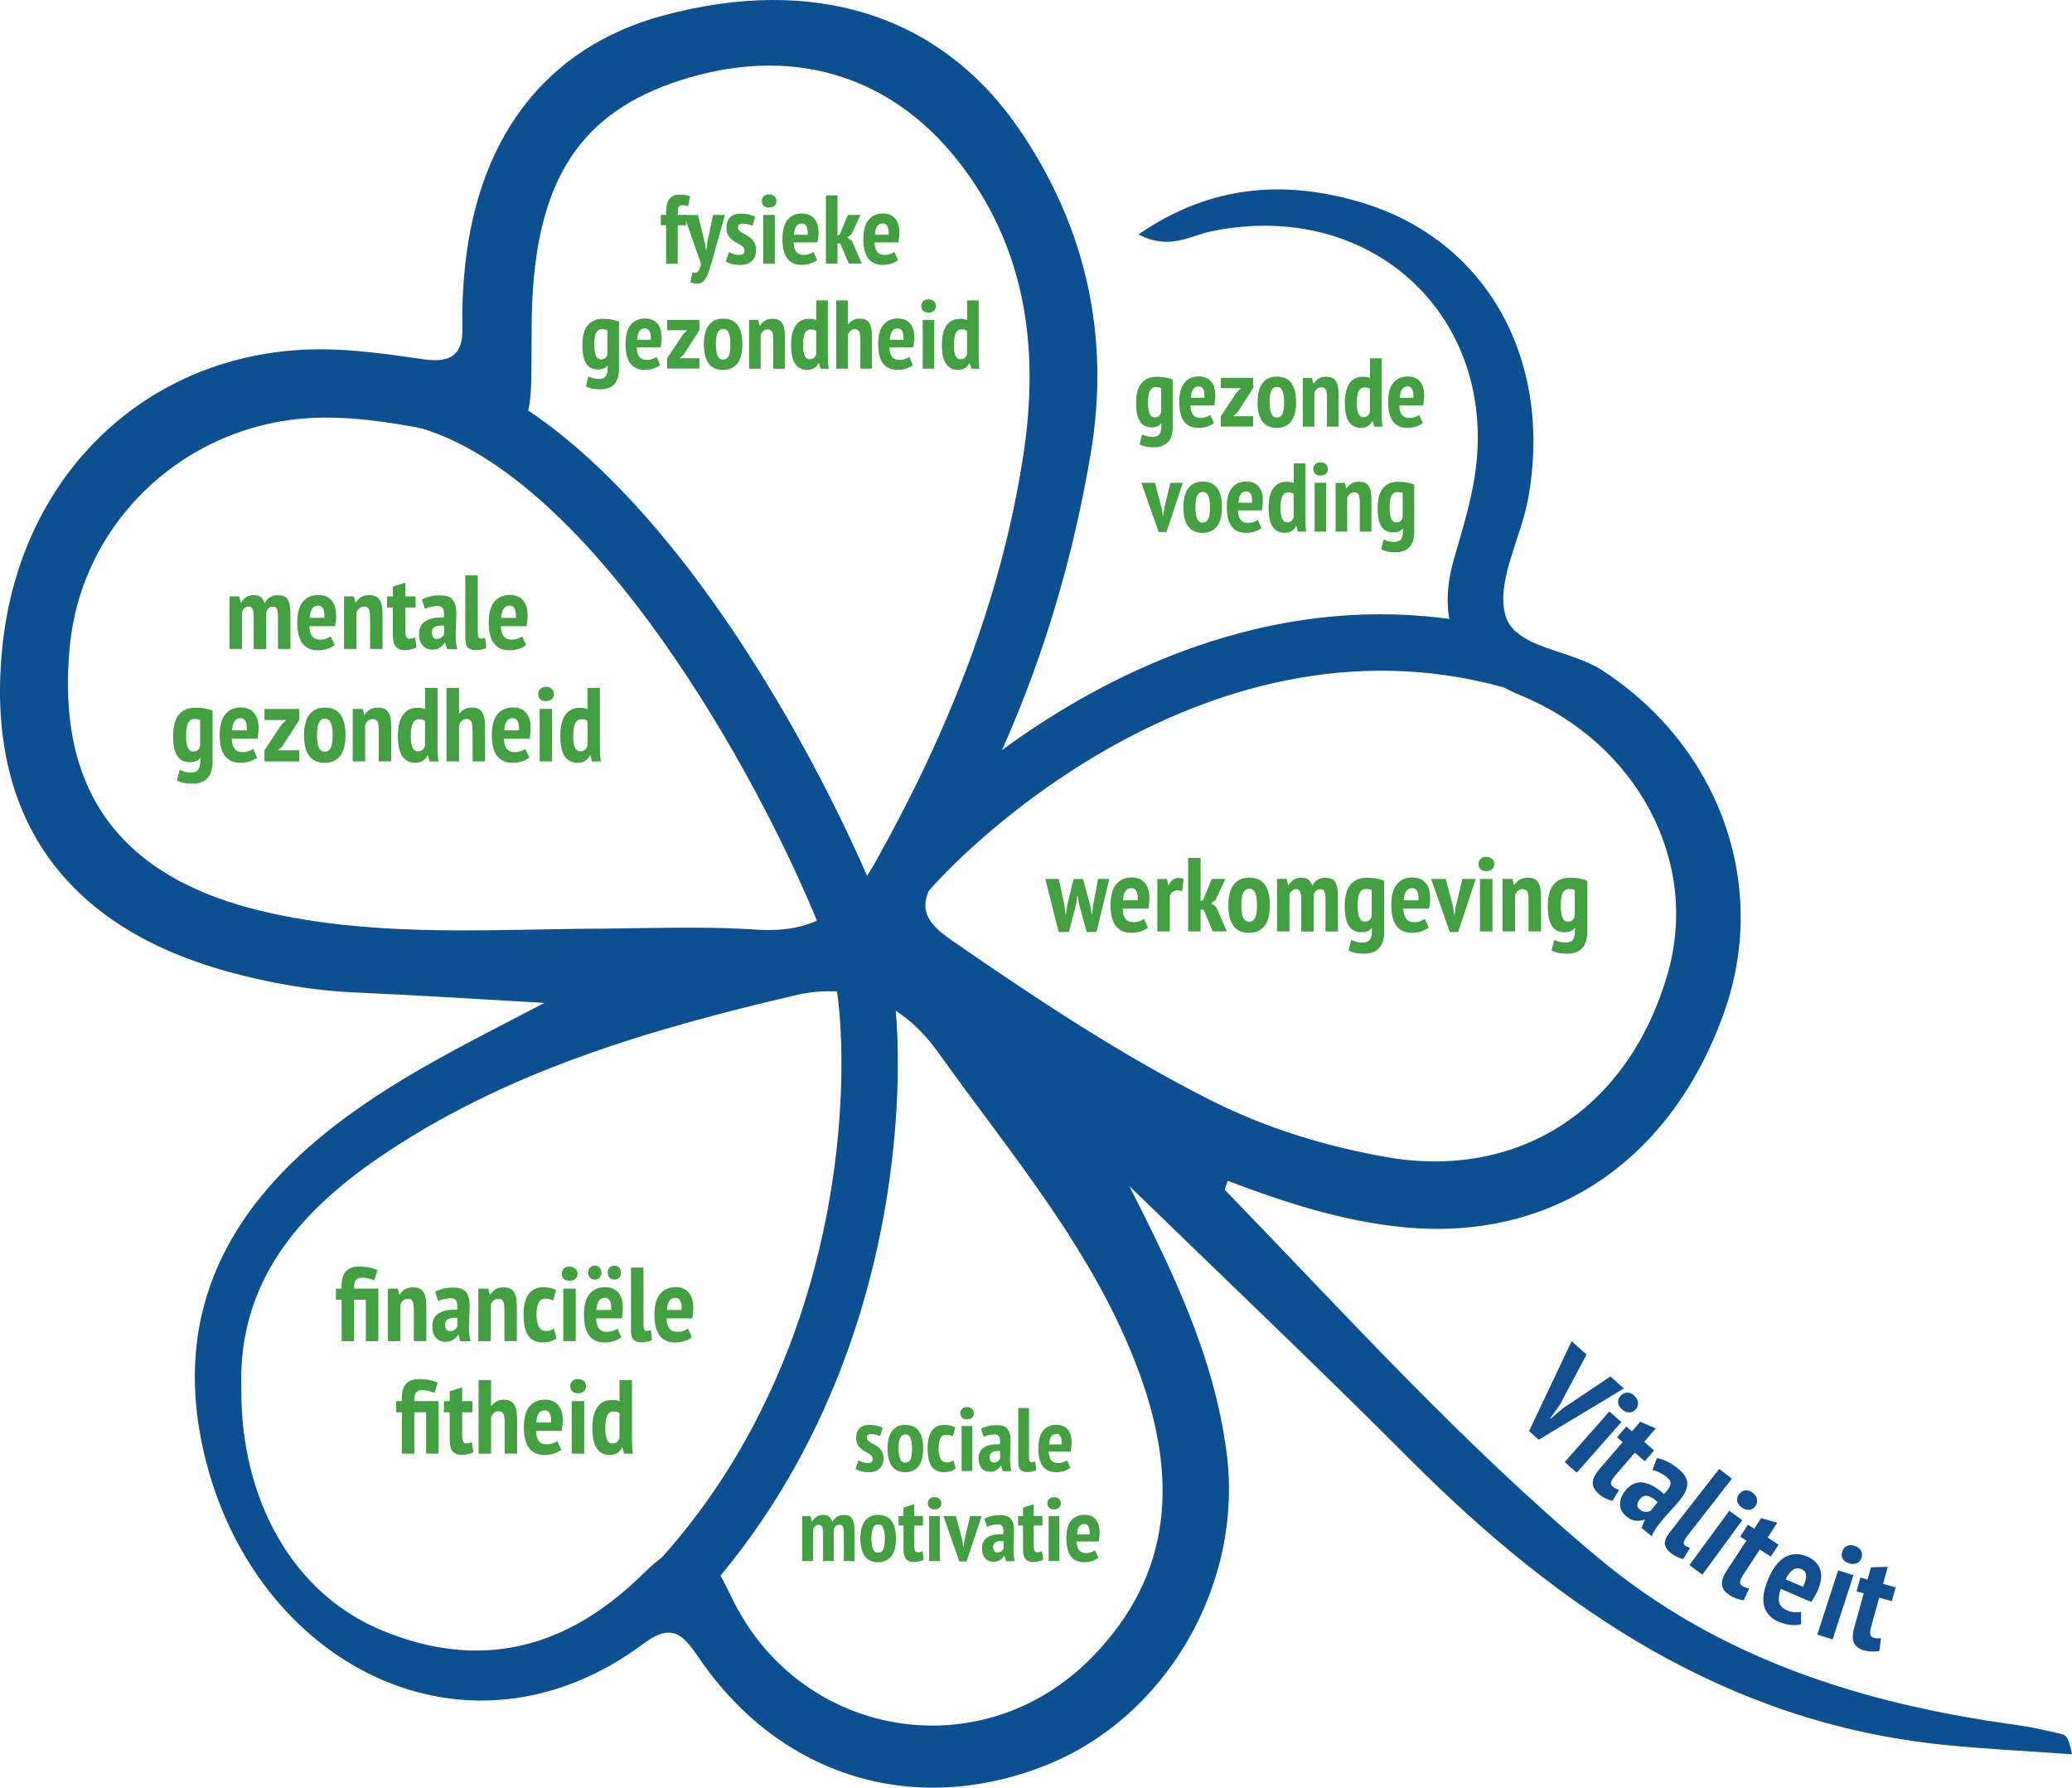 <?xml version="1.0" encoding="UTF-8"?>
<svg id="Laag_1" data-name="Laag 1" xmlns="http://www.w3.org/2000/svg" xmlns:xlink="http://www.w3.org/1999/xlink" viewBox="0 0 552.58 476.67">
  <defs>
    <style>
      .cls-1 {
        fill: #124f91;
      }

      .cls-1, .cls-2, .cls-3, .cls-4 {
        stroke-width: 0px;
      }

      .cls-2 {
        fill: #42a040;
      }

      .cls-3 {
        fill: none;
      }

      .cls-4 {
        fill: #0d5091;
      }

      .cls-5 {
        clip-path: url(#clippath);
      }
    </style>
    <clipPath id="clippath">
      <rect class="cls-3" x="0" y="0" width="552.58" height="476.67"/>
    </clipPath>
  </defs>
  <g class="cls-5">
    <path class="cls-4" d="M64.36,370.42c-.13,29.53,13.71,54.37,37.32,64.24,26.29,10.99,49.38,5.06,69.68-14.87,11.39-11.19,16.35-9.57,23.49,5.61,17.89,38.07,66.63,46.63,96.18,16.69,22.17-22.46,22.95-48.7,12.59-76.59-11.9-32.02-33.94-57.58-53.42-84.87-10.01-14.03-23.41-18.69-38.18-15.22-39.03,9.14-77.68,20.41-111.21,43.44-21.23,14.58-37.47,33.26-36.44,61.57M154.19,247.66c15.94,0,31.93-.82,47.79.24,14.99.99,24.31-5.28,31.35-17.82,19.15-34.1,33.65-69.96,39.57-108.69,4.14-27.05,1.23-53.37-15.81-76.4-17.86-24.15-44.05-32.84-73.31-24.29-27.08,7.91-39.55,24.73-41.66,56.67-.54,8.13-.25,16.31-.45,24.46-.32,13.63-4.15,16.96-17.52,14.55-12.71-2.3-25.27-5.19-38.34-5.02-34.8.45-63.88,26.68-67.19,60.95-3.75,38.71,13.53,61.9,51.97,70.81,27.65,6.41,55.64,4.93,83.61,4.55M301.17,316.23c11.63,22.93,22.71,45.6,25.99,71.4,4.43,34.86-16.14,70.41-48.42,83.15-34.97,13.8-70.57,2.99-92.13-28.4-4.18-6.07-7.06-10.01-14.87-4.19-47.14,35.23-104.22,5.79-117.37-50.85-7.61-32.8,3.05-59.33,27.56-81.09,18.59-16.51,40.78-27.05,63.25-38.83-16.77-.94-33.53-2.04-50.31-2.77-11.71-.52-23.12-2.52-34.37-5.64C14.51,246.22-3.81,214.82.65,172.24c4.86-46.37,39.12-78.09,82.76-79.08,9.83-.22,19.77,1.23,29.55,2.65,7.35,1.06,10.6-1.25,10.37-8.73-.13-4.3.06-8.63.4-12.92,2.88-36.91,21.59-61.52,53.12-70.02,40.27-10.85,74.11-.27,95.09,30.51,17.79,26.08,24.17,55.25,18.95,86.25-6.72,39.86-20.09,77.59-41.01,112.32-4.73,7.87-4.39,11.77,3.72,17.37,22.37,15.46,44.92,30.48,69.22,42.75,14.73,7.43,30.32,12.23,46.56,15.13,35.58,6.37,65.01-12.68,75.41-49.01,8.53-29.77-8.14-61.2-39.26-74.05q-25.43-10.5-17.62-36.92c1.82-6.19,3.67-12.41,4.9-18.74,8.52-43.77-26.05-77.21-69.94-68.03-5.55,1.17-11.08,5.09-19.24.79,19.48-13.47,39.52-14.53,59.6-8.47,33.53,10.11,51.03,42.27,44.29,79.01-1.93,10.55-8.61,22.04-6.03,31.07,2.51,8.78,17.22,9.02,25.83,14.63,31.28,20.37,44.6,57.2,32.44,91.32-14.16,39.71-46.04,60.88-85.06,57.2-16.51-1.56-31.95-6.6-47.28-12.39-.33,1.13-.94,2.22-.68,2.48,32.38,33.39,63.57,67.98,99.36,97.92,32.26,26.98,70.46,38.99,111.27,44.62,4.25.59,8.47,1.52,12.65,2.53,1.05.25,1.86,1.43,2.56,5.34-11.58-.84-23.2-1.37-34.74-2.57-57.57-6.02-102.11-36.26-141.75-75.99-24.62-24.67-49.92-48.67-74.92-72.96"/>
  </g>
  <path class="cls-4" d="M219.62,249.79c-11.35-28.52-28.71-59.86-46.42-83.83-23-31.12-45.97-49.48-66.41-53.07l2.94-16.74c57.01,10.03,107.14,100.78,125.68,147.36l-15.79,6.29Z"/>
  <path class="cls-4" d="M243.77,242.45l-12.54-8.23c9.81-14.94,83.53-90.44,173.82-65.37l-4.01,14.45c-81.49-22.63-149.78,47.75-157.26,59.15Z"/>
  <path class="cls-4" d="M183.47,429.86l-10.83-10.38c31.82-33.21,44.07-73.03,48.73-100.58,5.48-32.36,2.13-56.49.78-59.74l13.73-6.04c2.96,6.71,6.1,33.51.35,67.87-4.98,29.75-18.18,72.79-52.76,108.87Z"/>
  <g>
    <path class="cls-2" d="M67.67,173.03v-8.15c0-1.18-.09-1.99-.28-2.45-.19-.46-.55-.69-1.09-.69-.45,0-.82.15-1.11.43-.29.29-.51.64-.66,1.05v9.8h-3.33v-14h2.58l.42,1.68h.08c.35-.58.8-1.06,1.33-1.44.53-.38,1.24-.57,2.11-.57.73,0,1.32.16,1.78.48s.82.88,1.08,1.68c.35-.67.82-1.2,1.4-1.58.58-.38,1.26-.57,2.04-.57.62,0,1.14.08,1.58.24.44.16.79.43,1.06.83s.47.93.6,1.61c.13.68.2,1.54.2,2.59v9.07h-3.33v-8.51c0-.95-.08-1.65-.25-2.1-.17-.45-.54-.67-1.12-.67-.47,0-.84.14-1.13.41s-.5.64-.63,1.11v9.77h-3.33Z"/>
    <path class="cls-2" d="M89.23,172c-.47.41-1.1.75-1.9,1.01-.8.26-1.64.39-2.52.39-.97,0-1.81-.17-2.51-.5-.7-.34-1.27-.82-1.72-1.46-.45-.63-.78-1.4-.99-2.31-.21-.91-.32-1.94-.32-3.09,0-2.52.5-4.38,1.5-5.59,1-1.2,2.38-1.81,4.16-1.81.6,0,1.18.09,1.74.27.56.18,1.06.48,1.5.9s.79.98,1.06,1.68c.27.7.41,1.58.41,2.65,0,.41-.02.85-.07,1.32-.05.47-.12.97-.21,1.51h-6.86c.04,1.16.28,2.04.73,2.66.45.62,1.18.92,2.18.92.6,0,1.15-.09,1.65-.28.5-.19.88-.38,1.15-.59l1.04,2.32ZM84.83,161.5c-.72,0-1.26.29-1.62.85-.36.57-.57,1.37-.62,2.39h3.92c.06-1.06-.06-1.87-.34-2.42-.28-.55-.73-.83-1.33-.83Z"/>
    <path class="cls-2" d="M98.69,173.03v-8.51c0-1.03-.12-1.75-.36-2.16-.24-.41-.65-.62-1.23-.62-.49,0-.91.15-1.26.45-.35.3-.61.67-.76,1.12v9.72h-3.33v-14h2.66l.39,1.62h.08c.34-.54.79-1,1.37-1.39.58-.38,1.33-.57,2.27-.57.56,0,1.06.08,1.5.25.44.17.81.44,1.11.83.3.38.52.9.67,1.54.15.64.22,1.44.22,2.39v9.32h-3.33Z"/>
    <path class="cls-2" d="M103.23,159.03h1.54v-2.63l3.33-1.04v3.67h2.72v2.97h-2.72v6.1c0,.8.08,1.37.24,1.71.16.34.44.5.85.5.28,0,.53-.03.76-.08.22-.06.47-.14.73-.25l.42,2.66c-.41.21-.89.38-1.43.52s-1.11.21-1.71.21c-1.06,0-1.86-.31-2.39-.92-.53-.62-.8-1.65-.8-3.11v-7.34h-1.54v-2.97Z"/>
    <path class="cls-2" d="M112.49,159.87c.56-.34,1.26-.61,2.1-.81.84-.21,1.79-.31,2.86-.31,1.59,0,2.69.41,3.32,1.23s.94,1.99.94,3.5c0,.88-.02,1.74-.07,2.59-.05.85-.08,1.68-.1,2.49s0,1.6.04,2.35c.05.76.17,1.47.38,2.14h-2.72l-.53-1.71h-.11c-.3.54-.72.99-1.26,1.34-.54.35-1.22.53-2.04.53-1.1,0-1.97-.37-2.6-1.11-.64-.74-.95-1.72-.95-2.95,0-1.68.6-2.87,1.79-3.58,1.19-.71,2.81-1.01,4.84-.9.09-1.08.02-1.87-.21-2.35s-.73-.73-1.5-.73c-.56,0-1.14.07-1.74.2-.6.13-1.13.32-1.6.56l-.84-2.49ZM116.5,170.37c.5,0,.91-.13,1.23-.38s.55-.53.7-.83v-2.32c-.43-.06-.84-.07-1.23-.03s-.74.12-1.04.25c-.3.13-.54.32-.71.57-.18.25-.27.57-.27.97,0,.58.12,1.02.35,1.32.23.3.56.45.97.45Z"/>
    <path class="cls-2" d="M127.42,168.5c0,.65.07,1.12.2,1.4.13.28.35.42.64.42.17,0,.34-.02.52-.06.18-.04.38-.1.6-.2l.31,2.69c-.22.15-.61.29-1.15.42-.54.13-1.09.2-1.65.2-.93,0-1.63-.23-2.1-.7s-.7-1.26-.7-2.38v-16.86h3.33v15.06Z"/>
    <path class="cls-2" d="M140.3,172c-.47.41-1.1.75-1.9,1.01-.8.26-1.64.39-2.52.39-.97,0-1.81-.17-2.51-.5-.7-.34-1.27-.82-1.72-1.46-.45-.63-.78-1.4-.99-2.31-.21-.91-.32-1.94-.32-3.09,0-2.52.5-4.38,1.5-5.59,1-1.2,2.38-1.81,4.16-1.81.6,0,1.18.09,1.74.27.56.18,1.06.48,1.5.9s.79.98,1.06,1.68c.27.7.41,1.58.41,2.65,0,.41-.02.85-.07,1.32-.05.47-.12.97-.21,1.51h-6.86c.04,1.16.28,2.04.73,2.66.45.62,1.18.92,2.18.92.6,0,1.15-.09,1.65-.28.5-.19.88-.38,1.15-.59l1.04,2.32ZM135.91,161.5c-.72,0-1.26.29-1.62.85-.36.57-.57,1.37-.62,2.39h3.92c.06-1.06-.06-1.87-.34-2.42-.28-.55-.73-.83-1.33-.83Z"/>
    <path class="cls-2" d="M56.7,203.03c0,2.03-.47,3.53-1.4,4.49-.93.96-2.23,1.44-3.89,1.44-1.16,0-2.06-.09-2.72-.27-.65-.18-1.16-.37-1.51-.57l.7-2.83c.41.17.85.33,1.33.48.48.15,1.04.22,1.69.22.95,0,1.61-.26,1.97-.77.36-.51.55-1.29.55-2.34v-.76h-.08c-.26.37-.61.65-1.05.84-.44.19-1,.28-1.69.28-1.47,0-2.58-.56-3.32-1.67-.74-1.11-1.11-2.87-1.11-5.28,0-2.59.51-4.51,1.53-5.74,1.02-1.23,2.47-1.85,4.35-1.85,1.01,0,1.91.08,2.72.24.8.16,1.45.35,1.93.57v13.5ZM51.52,200.4c.5,0,.9-.12,1.19-.36.29-.24.51-.59.66-1.04v-7c-.21-.09-.43-.17-.69-.22-.25-.06-.55-.08-.88-.08-.69,0-1.23.34-1.61,1.01s-.57,1.83-.57,3.47c0,2.82.63,4.23,1.9,4.23Z"/>
    <path class="cls-2" d="M68.55,202c-.47.41-1.1.75-1.9,1.01-.8.26-1.64.39-2.52.39-.97,0-1.81-.17-2.51-.5-.7-.34-1.27-.82-1.72-1.46-.45-.63-.78-1.4-.99-2.31-.21-.91-.32-1.94-.32-3.09,0-2.52.5-4.38,1.5-5.59,1-1.2,2.38-1.81,4.16-1.81.6,0,1.18.09,1.74.27.56.18,1.06.48,1.5.9s.79.98,1.06,1.68c.27.7.41,1.58.41,2.65,0,.41-.02.85-.07,1.32-.05.47-.12.97-.21,1.51h-6.86c.04,1.16.28,2.04.73,2.66.45.62,1.18.92,2.18.92.6,0,1.15-.09,1.65-.28.5-.19.88-.38,1.15-.59l1.04,2.32ZM64.15,191.5c-.72,0-1.26.29-1.62.85-.36.57-.57,1.37-.62,2.39h3.92c.06-1.06-.06-1.87-.34-2.42-.28-.55-.73-.83-1.33-.83Z"/>
    <path class="cls-2" d="M70.53,200.07l4.54-6.86,1.23-1.2h-5.77v-2.97h9.27v2.97l-4.48,6.97-1.2,1.09h5.68v2.97h-9.27v-2.97Z"/>
    <path class="cls-2" d="M81.09,196.03c0-2.48.48-4.33,1.46-5.54s2.32-1.82,4.06-1.82c1.87,0,3.26.62,4.17,1.85.91,1.23,1.37,3.07,1.37,5.52s-.49,4.35-1.46,5.56c-.97,1.2-2.33,1.81-4.09,1.81-3.68,0-5.52-2.45-5.52-7.36ZM84.53,196.03c0,1.4.16,2.48.48,3.25.32.77.85,1.15,1.6,1.15s1.24-.33,1.58-.99c.35-.66.52-1.8.52-3.4,0-1.44-.16-2.53-.48-3.28s-.86-1.12-1.62-1.12c-.65,0-1.16.33-1.53.99-.36.66-.55,1.8-.55,3.4Z"/>
    <path class="cls-2" d="M101,203.03v-8.51c0-1.03-.12-1.75-.36-2.16-.24-.41-.65-.62-1.23-.62-.49,0-.91.15-1.26.45-.35.3-.61.67-.76,1.12v9.72h-3.33v-14h2.66l.39,1.62h.08c.34-.54.79-1,1.37-1.39.58-.38,1.33-.57,2.27-.57.56,0,1.06.08,1.5.25.44.17.81.44,1.11.83.3.38.52.9.67,1.54.15.64.22,1.44.22,2.39v9.32h-3.33Z"/>
    <path class="cls-2" d="M116.68,198.11c0,.78,0,1.57.03,2.35.02.78.09,1.65.22,2.6h-2.35l-.45-1.62h-.11c-.63,1.31-1.75,1.96-3.33,1.96-1.42,0-2.53-.56-3.35-1.68s-1.22-2.94-1.22-5.46.44-4.34,1.32-5.61c.88-1.28,2.18-1.92,3.92-1.92.45,0,.82.03,1.12.08.3.06.59.15.87.28v-5.66h3.33v14.67ZM111.47,200.35c.5,0,.91-.13,1.2-.38.3-.25.52-.62.67-1.11v-6.61c-.19-.17-.4-.29-.63-.36-.23-.07-.54-.11-.91-.11-.75,0-1.31.34-1.68,1.01-.37.67-.56,1.87-.56,3.58,0,1.29.15,2.27.46,2.95.31.68.79,1.02,1.44,1.02Z"/>
    <path class="cls-2" d="M126.03,203.03v-8.46c0-1.01-.12-1.74-.35-2.18-.23-.45-.66-.67-1.27-.67-.45,0-.86.16-1.23.48-.37.32-.63.72-.76,1.2v9.63h-3.33v-19.6h3.33v6.86h.08c.37-.48.83-.88,1.36-1.18.53-.3,1.2-.45,2-.45.58,0,1.08.08,1.51.25.43.17.79.45,1.09.84.3.39.52.92.67,1.58s.22,1.5.22,2.51v9.18h-3.33Z"/>
    <path class="cls-2" d="M141.12,202c-.47.41-1.1.75-1.9,1.01-.8.26-1.64.39-2.52.39-.97,0-1.81-.17-2.51-.5-.7-.34-1.27-.82-1.72-1.46-.45-.63-.78-1.4-.99-2.31-.21-.91-.32-1.94-.32-3.09,0-2.52.5-4.38,1.5-5.59,1-1.2,2.38-1.81,4.16-1.81.6,0,1.18.09,1.74.27.56.18,1.06.48,1.5.9s.79.98,1.06,1.68c.27.7.41,1.58.41,2.65,0,.41-.02.85-.07,1.32-.05.47-.12.97-.21,1.51h-6.86c.04,1.16.28,2.04.73,2.66.45.62,1.18.92,2.18.92.6,0,1.15-.09,1.65-.28.5-.19.88-.38,1.15-.59l1.04,2.32ZM136.73,191.5c-.72,0-1.26.29-1.62.85-.36.57-.57,1.37-.62,2.39h3.92c.06-1.06-.06-1.87-.34-2.42-.28-.55-.73-.83-1.33-.83Z"/>
    <path class="cls-2" d="M143.53,185.09c0-.56.18-1.02.53-1.39.35-.36.86-.55,1.51-.55s1.18.18,1.57.53c.39.35.59.82.59,1.4s-.2,1.04-.59,1.37-.92.5-1.57.5-1.16-.17-1.51-.52c-.35-.35-.53-.8-.53-1.36ZM143.92,189.03h3.33v14h-3.33v-14Z"/>
    <path class="cls-2" d="M159.99,198.11c0,.78,0,1.57.03,2.35.02.78.09,1.65.22,2.6h-2.35l-.45-1.62h-.11c-.63,1.31-1.75,1.96-3.33,1.96-1.42,0-2.53-.56-3.35-1.68s-1.22-2.94-1.22-5.46.44-4.34,1.32-5.61c.88-1.28,2.18-1.92,3.92-1.92.45,0,.82.03,1.12.08.3.06.59.15.87.28v-5.66h3.33v14.67ZM154.79,200.35c.5,0,.91-.13,1.2-.38.3-.25.52-.62.67-1.11v-6.61c-.19-.17-.4-.29-.63-.36-.23-.07-.54-.11-.91-.11-.75,0-1.31.34-1.68,1.01-.37.67-.56,1.87-.56,3.58,0,1.29.15,2.27.46,2.95.31.68.79,1.02,1.44,1.02Z"/>
  </g>
  <g>
    <path class="cls-2" d="M100.91,343.61v14h-3.33v-11.03h-3.14v11.03h-3.33v-11.03h-1.51v-2.97h1.51v-.78c0-1.77.39-3.07,1.16-3.88s1.91-1.22,3.4-1.22c1.08,0,2.05.09,2.91.27.86.18,1.56.41,2.1.69l-.87,2.74c-.45-.22-.96-.4-1.53-.53-.57-.13-1.18-.2-1.83-.2-.43,0-.77.07-1.04.2-.26.13-.47.32-.62.57s-.25.56-.29.92c-.05.36-.07.77-.07,1.22h6.47Z"/>
    <path class="cls-2" d="M110.37,357.61v-8.51c0-1.03-.12-1.75-.36-2.16-.24-.41-.65-.62-1.23-.62-.49,0-.91.15-1.26.45-.35.3-.61.67-.76,1.12v9.72h-3.33v-14h2.66l.39,1.62h.08c.34-.54.79-1,1.37-1.39.58-.38,1.33-.57,2.27-.57.56,0,1.06.08,1.5.25.44.17.81.44,1.11.83.3.38.52.9.67,1.54.15.64.22,1.44.22,2.39v9.32h-3.33Z"/>
    <path class="cls-2" d="M116.03,344.45c.56-.34,1.26-.61,2.1-.81.84-.21,1.79-.31,2.86-.31,1.59,0,2.69.41,3.32,1.23s.94,1.99.94,3.5c0,.88-.02,1.74-.07,2.59-.05.85-.08,1.68-.1,2.49s0,1.6.04,2.35c.05.76.17,1.47.38,2.14h-2.72l-.53-1.71h-.11c-.3.54-.72.99-1.26,1.34-.54.35-1.22.53-2.04.53-1.1,0-1.97-.37-2.6-1.11-.64-.74-.95-1.72-.95-2.95,0-1.68.6-2.87,1.79-3.58,1.19-.71,2.81-1.01,4.84-.9.09-1.08.02-1.87-.21-2.35s-.73-.73-1.5-.73c-.56,0-1.14.07-1.74.2-.6.13-1.13.32-1.6.56l-.84-2.49ZM120.03,354.95c.5,0,.91-.13,1.23-.38s.55-.53.7-.83v-2.32c-.43-.06-.84-.07-1.23-.03s-.74.12-1.04.25c-.3.13-.54.32-.71.57-.18.25-.27.57-.27.97,0,.58.12,1.02.35,1.32.23.3.56.45.97.45Z"/>
    <path class="cls-2" d="M134.51,357.61v-8.51c0-1.03-.12-1.75-.36-2.16-.24-.41-.65-.62-1.23-.62-.49,0-.91.15-1.26.45-.35.3-.61.67-.76,1.12v9.72h-3.33v-14h2.66l.39,1.62h.08c.34-.54.79-1,1.37-1.39.58-.38,1.33-.57,2.27-.57.56,0,1.06.08,1.5.25.44.17.81.44,1.11.83.3.38.52.9.67,1.54.15.64.22,1.44.22,2.39v9.32h-3.33Z"/>
    <path class="cls-2" d="M148.4,356.85c-.47.37-1.03.65-1.68.84-.65.19-1.31.28-1.96.28-.95,0-1.75-.17-2.39-.52s-1.17-.84-1.58-1.48c-.41-.64-.71-1.42-.88-2.32-.18-.91-.27-1.92-.27-3.04,0-2.45.44-4.28,1.32-5.52.88-1.23,2.17-1.85,3.86-1.85.84,0,1.53.07,2.06.22.53.15,1,.34,1.41.56l-.78,2.77c-.34-.17-.66-.29-.97-.38s-.68-.13-1.11-.13c-.78,0-1.37.34-1.76,1.02-.39.68-.59,1.78-.59,3.29,0,1.27.2,2.31.6,3.11.4.8,1.04,1.2,1.92,1.2.47,0,.86-.06,1.19-.18.33-.12.63-.27.91-.46l.7,2.58Z"/>
    <path class="cls-2" d="M149.82,339.66c0-.56.18-1.02.53-1.39.35-.36.86-.55,1.51-.55s1.18.18,1.57.53c.39.35.59.82.59,1.4s-.2,1.04-.59,1.37-.92.5-1.57.5-1.16-.17-1.51-.52c-.35-.35-.53-.8-.53-1.36ZM150.22,343.61h3.33v14h-3.33v-14Z"/>
    <path class="cls-2" d="M165.7,356.57c-.47.41-1.1.75-1.9,1.01-.8.26-1.64.39-2.52.39-.97,0-1.81-.17-2.51-.5-.7-.34-1.27-.82-1.72-1.46-.45-.63-.78-1.4-.99-2.31-.21-.91-.32-1.94-.32-3.09,0-2.52.5-4.38,1.5-5.59,1-1.2,2.38-1.81,4.16-1.81.6,0,1.18.09,1.74.27.56.18,1.06.48,1.5.9s.79.98,1.06,1.68c.27.7.41,1.58.41,2.65,0,.41-.02.85-.07,1.32-.05.47-.12.97-.21,1.51h-6.86c.04,1.16.28,2.04.73,2.66.45.62,1.18.92,2.18.92.6,0,1.15-.09,1.65-.28.5-.19.88-.38,1.15-.59l1.04,2.32ZM156.85,339.38c0-.6.16-1.06.49-1.4.33-.34.76-.5,1.3-.5s.94.17,1.26.5c.32.34.48.8.48,1.4,0,.56-.16,1-.48,1.33-.32.33-.74.49-1.26.49s-.98-.16-1.3-.49c-.33-.33-.49-.77-.49-1.33ZM161.31,346.07c-.72,0-1.26.29-1.62.85-.36.57-.57,1.37-.62,2.39h3.92c.06-1.06-.06-1.87-.34-2.42-.28-.55-.73-.83-1.33-.83ZM162.06,339.38c0-.6.16-1.06.48-1.4s.75-.5,1.29-.5.97.17,1.29.5c.32.34.48.8.48,1.4,0,.56-.16,1-.48,1.33-.32.33-.75.49-1.29.49s-.97-.16-1.29-.49-.48-.77-.48-1.33Z"/>
    <path class="cls-2" d="M171.61,353.07c0,.65.07,1.12.2,1.4.13.28.35.42.64.42.17,0,.34-.02.52-.06.18-.04.38-.1.6-.2l.31,2.69c-.22.15-.61.29-1.15.42-.54.13-1.09.2-1.65.2-.93,0-1.63-.23-2.1-.7s-.7-1.26-.7-2.38v-16.86h3.33v15.06Z"/>
    <path class="cls-2" d="M184.49,356.57c-.47.41-1.1.75-1.9,1.01-.8.26-1.64.39-2.52.39-.97,0-1.81-.17-2.51-.5-.7-.34-1.27-.82-1.72-1.46-.45-.63-.78-1.4-.99-2.31-.21-.91-.32-1.94-.32-3.09,0-2.52.5-4.38,1.5-5.59,1-1.2,2.38-1.81,4.16-1.81.6,0,1.18.09,1.74.27.56.18,1.06.48,1.5.9s.79.98,1.06,1.68c.27.7.41,1.58.41,2.65,0,.41-.02.85-.07,1.32-.05.47-.12.97-.21,1.51h-6.86c.04,1.16.28,2.04.73,2.66.45.62,1.18.92,2.18.92.6,0,1.15-.09,1.65-.28.5-.19.88-.38,1.15-.59l1.04,2.32ZM180.1,346.07c-.72,0-1.26.29-1.62.85-.36.57-.57,1.37-.62,2.39h3.92c.06-1.06-.06-1.87-.34-2.42-.28-.55-.73-.83-1.33-.83Z"/>
    <path class="cls-2" d="M116.97,373.61v14h-3.33v-11.03h-3.14v11.03h-3.33v-11.03h-1.51v-2.97h1.51v-.78c0-1.77.39-3.07,1.16-3.88s1.91-1.22,3.4-1.22c1.08,0,2.05.09,2.91.27.86.18,1.56.41,2.1.69l-.87,2.74c-.45-.22-.96-.4-1.53-.53-.57-.13-1.18-.2-1.83-.2-.43,0-.77.07-1.04.2-.26.13-.47.32-.62.57s-.25.56-.29.92c-.05.36-.07.77-.07,1.22h6.47Z"/>
    <path class="cls-2" d="M118.39,373.61h1.54v-2.63l3.33-1.04v3.67h2.72v2.97h-2.72v6.1c0,.8.08,1.37.24,1.71.16.34.44.5.85.5.28,0,.53-.03.76-.08.22-.06.47-.14.73-.25l.42,2.66c-.41.21-.89.38-1.43.52s-1.11.21-1.71.21c-1.06,0-1.86-.31-2.39-.92-.53-.62-.8-1.65-.8-3.11v-7.34h-1.54v-2.97Z"/>
    <path class="cls-2" d="M134.58,387.61v-8.46c0-1.01-.12-1.74-.35-2.18-.23-.45-.66-.67-1.27-.67-.45,0-.86.16-1.23.48-.37.32-.63.72-.76,1.2v9.63h-3.33v-19.6h3.33v6.86h.08c.37-.48.83-.88,1.36-1.18.53-.3,1.2-.45,2-.45.58,0,1.08.08,1.51.25.43.17.79.45,1.09.84.3.39.52.92.67,1.58s.22,1.5.22,2.51v9.18h-3.33Z"/>
    <path class="cls-2" d="M149.67,386.57c-.47.41-1.1.75-1.9,1.01-.8.26-1.64.39-2.52.39-.97,0-1.81-.17-2.51-.5-.7-.34-1.27-.82-1.72-1.46-.45-.63-.78-1.4-.99-2.31-.21-.91-.32-1.94-.32-3.09,0-2.52.5-4.38,1.5-5.59,1-1.2,2.38-1.81,4.16-1.81.6,0,1.18.09,1.74.27.56.18,1.06.48,1.5.9s.79.98,1.06,1.68c.27.7.41,1.58.41,2.65,0,.41-.02.85-.07,1.32-.05.47-.12.97-.21,1.51h-6.86c.04,1.16.28,2.04.73,2.66.45.62,1.18.92,2.18.92.6,0,1.15-.09,1.65-.28.5-.19.88-.38,1.15-.59l1.04,2.32ZM145.28,376.07c-.72,0-1.26.29-1.62.85-.36.57-.57,1.37-.62,2.39h3.92c.06-1.06-.06-1.87-.34-2.42-.28-.55-.73-.83-1.33-.83Z"/>
    <path class="cls-2" d="M152.08,369.66c0-.56.18-1.02.53-1.39.35-.36.86-.55,1.51-.55s1.18.18,1.57.53c.39.35.59.82.59,1.4s-.2,1.04-.59,1.37-.92.5-1.57.5-1.16-.17-1.51-.52c-.35-.35-.53-.8-.53-1.36ZM152.47,373.61h3.33v14h-3.33v-14Z"/>
    <path class="cls-2" d="M168.54,382.68c0,.78,0,1.57.03,2.35.02.78.09,1.65.22,2.6h-2.35l-.45-1.62h-.11c-.63,1.31-1.75,1.96-3.33,1.96-1.42,0-2.53-.56-3.35-1.68s-1.22-2.94-1.22-5.46.44-4.34,1.32-5.61c.88-1.28,2.18-1.92,3.92-1.92.45,0,.82.03,1.12.08.3.06.59.15.87.28v-5.66h3.33v14.67ZM163.33,384.92c.5,0,.91-.13,1.2-.38.3-.25.52-.62.67-1.11v-6.61c-.19-.17-.4-.29-.63-.36-.23-.07-.54-.11-.91-.11-.75,0-1.31.34-1.68,1.01-.37.67-.56,1.87-.56,3.58,0,1.29.15,2.27.46,2.95.31.68.79,1.02,1.44,1.02Z"/>
  </g>
  <g>
    <path class="cls-2" d="M288.82,234.37l1.96,7.17.34,2.32h.11l.28-2.35,1.32-7.14h3.02l-3.44,14.14h-2.63l-2.1-7.81-.22-1.79h-.17l-.2,1.85-2.02,7.76h-2.72l-3.58-14.14h3.61l1.51,7.03.25,2.49h.11l.36-2.52,1.71-7h2.49Z"/>
    <path class="cls-2" d="M306.13,247.33c-.47.41-1.1.75-1.9,1.01-.8.26-1.64.39-2.52.39-.97,0-1.81-.17-2.51-.5-.7-.34-1.27-.82-1.72-1.46-.45-.63-.78-1.4-.99-2.31-.21-.91-.32-1.94-.32-3.09,0-2.52.5-4.38,1.5-5.59,1-1.2,2.38-1.81,4.16-1.81.6,0,1.18.09,1.74.27.56.18,1.06.48,1.5.9s.79.98,1.06,1.68c.27.7.41,1.58.41,2.65,0,.41-.02.85-.07,1.32-.05.47-.12.97-.21,1.51h-6.86c.04,1.16.28,2.04.73,2.66.45.62,1.18.92,2.18.92.6,0,1.15-.09,1.65-.28.5-.19.88-.38,1.15-.59l1.04,2.32ZM301.73,236.83c-.72,0-1.26.29-1.62.85-.36.57-.57,1.37-.62,2.39h3.92c.06-1.06-.06-1.87-.34-2.42-.28-.55-.73-.83-1.33-.83Z"/>
    <path class="cls-2" d="M315.25,237.67c-.45-.17-.86-.25-1.23-.25-.5,0-.94.14-1.3.42-.36.28-.61.67-.74,1.18v9.35h-3.33v-14h2.55l.39,1.68h.11c.24-.62.59-1.1,1.05-1.44.46-.35.98-.52,1.58-.52.45,0,.89.09,1.32.28l-.39,3.3Z"/>
    <path class="cls-2" d="M320.97,242.57h-.78v5.8h-3.33v-19.6h3.33v11.56l.67-.39,2.32-5.57h3.61l-2.58,5.54-1.2.95,1.32.95,2.86,6.55h-3.75l-2.46-5.8Z"/>
    <path class="cls-2" d="M327.6,241.37c0-2.48.48-4.33,1.46-5.54s2.32-1.82,4.06-1.82c1.87,0,3.26.62,4.17,1.85.91,1.23,1.37,3.07,1.37,5.52s-.49,4.35-1.46,5.56c-.97,1.2-2.33,1.81-4.09,1.81-3.68,0-5.52-2.45-5.52-7.36ZM331.05,241.37c0,1.4.16,2.48.48,3.25.32.77.85,1.15,1.6,1.15s1.24-.33,1.58-.99c.35-.66.52-1.8.52-3.4,0-1.44-.16-2.53-.48-3.28s-.86-1.12-1.62-1.12c-.65,0-1.16.33-1.53.99-.36.66-.55,1.8-.55,3.4Z"/>
    <path class="cls-2" d="M347.03,248.37v-8.15c0-1.18-.09-1.99-.28-2.45-.19-.46-.55-.69-1.09-.69-.45,0-.82.15-1.11.43-.29.29-.51.64-.66,1.05v9.8h-3.33v-14h2.58l.42,1.68h.08c.35-.58.8-1.06,1.33-1.44.53-.38,1.24-.57,2.11-.57.73,0,1.32.16,1.78.48s.82.88,1.08,1.68c.35-.67.82-1.2,1.4-1.58.58-.38,1.26-.57,2.04-.57.62,0,1.14.08,1.58.24.44.16.79.43,1.06.83s.47.93.6,1.61c.13.68.2,1.54.2,2.59v9.07h-3.33v-8.51c0-.95-.08-1.65-.25-2.1-.17-.45-.54-.67-1.12-.67-.47,0-.84.14-1.13.41s-.5.64-.63,1.11v9.77h-3.33Z"/>
    <path class="cls-2" d="M369.15,248.37c0,2.03-.47,3.53-1.4,4.49-.93.96-2.23,1.44-3.89,1.44-1.16,0-2.06-.09-2.72-.27-.65-.18-1.16-.37-1.51-.57l.7-2.83c.41.17.85.33,1.33.48.48.15,1.04.22,1.69.22.95,0,1.61-.26,1.97-.77.36-.51.55-1.29.55-2.34v-.76h-.08c-.26.37-.61.65-1.05.84-.44.19-1,.28-1.69.28-1.47,0-2.58-.56-3.32-1.67-.74-1.11-1.11-2.87-1.11-5.28,0-2.59.51-4.51,1.53-5.74,1.02-1.23,2.47-1.85,4.35-1.85,1.01,0,1.91.08,2.72.24.8.16,1.45.35,1.93.57v13.5ZM363.97,245.74c.5,0,.9-.12,1.19-.36.29-.24.51-.59.66-1.04v-7c-.21-.09-.43-.17-.69-.22-.25-.06-.55-.08-.88-.08-.69,0-1.23.34-1.61,1.01s-.57,1.83-.57,3.47c0,2.82.63,4.23,1.9,4.23Z"/>
    <path class="cls-2" d="M381,247.33c-.47.41-1.1.75-1.9,1.01-.8.26-1.64.39-2.52.39-.97,0-1.81-.17-2.51-.5-.7-.34-1.27-.82-1.72-1.46-.45-.63-.78-1.4-.99-2.31-.21-.91-.32-1.94-.32-3.09,0-2.52.5-4.38,1.5-5.59,1-1.2,2.38-1.81,4.16-1.81.6,0,1.18.09,1.74.27.56.18,1.06.48,1.5.9s.79.98,1.06,1.68c.27.7.41,1.58.41,2.65,0,.41-.02.85-.07,1.32-.05.47-.12.97-.21,1.51h-6.86c.04,1.16.28,2.04.73,2.66.45.62,1.18.92,2.18.92.6,0,1.15-.09,1.65-.28.5-.19.88-.38,1.15-.59l1.04,2.32ZM376.61,236.83c-.72,0-1.26.29-1.62.85-.36.57-.57,1.37-.62,2.39h3.92c.06-1.06-.06-1.87-.34-2.42-.28-.55-.73-.83-1.33-.83Z"/>
    <path class="cls-2" d="M387.49,241.68l.34,2.21h.11l.31-2.24,1.74-7.28h3.58l-4.7,14.14h-2.24l-4.96-14.14h3.89l1.93,7.31Z"/>
    <path class="cls-2" d="M394.3,230.42c0-.56.18-1.02.53-1.39.35-.36.86-.55,1.51-.55s1.18.18,1.57.53c.39.35.59.82.59,1.4s-.2,1.04-.59,1.37-.92.5-1.57.5-1.16-.17-1.51-.52c-.35-.35-.53-.8-.53-1.36ZM394.69,234.37h3.33v14h-3.33v-14Z"/>
    <path class="cls-2" d="M407.65,248.37v-8.51c0-1.03-.12-1.75-.36-2.16-.24-.41-.65-.62-1.23-.62-.49,0-.91.15-1.26.45-.35.3-.61.67-.76,1.12v9.72h-3.33v-14h2.66l.39,1.62h.08c.34-.54.79-1,1.37-1.39.58-.38,1.33-.57,2.27-.57.56,0,1.06.08,1.5.25.44.17.81.44,1.11.83.3.38.52.9.67,1.54.15.64.22,1.44.22,2.39v9.32h-3.33Z"/>
    <path class="cls-2" d="M423.31,248.37c0,2.03-.47,3.53-1.4,4.49-.93.96-2.23,1.44-3.89,1.44-1.16,0-2.06-.09-2.72-.27-.65-.18-1.16-.37-1.51-.57l.7-2.83c.41.17.85.33,1.33.48.48.15,1.04.22,1.69.22.95,0,1.61-.26,1.97-.77.36-.51.55-1.29.55-2.34v-.76h-.08c-.26.37-.61.65-1.05.84-.44.19-1,.28-1.69.28-1.47,0-2.58-.56-3.32-1.67-.74-1.11-1.11-2.87-1.11-5.28,0-2.59.51-4.51,1.53-5.74,1.02-1.23,2.47-1.85,4.35-1.85,1.01,0,1.91.08,2.72.24.8.16,1.45.35,1.93.57v13.5ZM418.13,245.74c.5,0,.9-.12,1.19-.36.29-.24.51-.59.66-1.04v-7c-.21-.09-.43-.17-.69-.22-.25-.06-.55-.08-.88-.08-.69,0-1.23.34-1.61,1.01s-.57,1.83-.57,3.47c0,2.82.63,4.23,1.9,4.23Z"/>
  </g>
  <g>
    <path class="cls-2" d="M232.76,389.05c0-.34-.11-.62-.32-.85-.22-.23-.49-.45-.83-.65s-.69-.4-1.07-.61c-.38-.21-.73-.46-1.07-.77s-.61-.67-.83-1.1-.32-.98-.32-1.63c0-1.12.3-1.98.91-2.59.61-.61,1.5-.91,2.69-.91.7,0,1.37.08,1.99.23s1.12.34,1.49.56l-.67,2.21c-.3-.13-.67-.25-1.1-.37-.43-.12-.86-.18-1.27-.18-.78,0-1.18.33-1.18.98,0,.3.11.56.32.76.22.2.49.4.83.59.34.19.69.39,1.07.6.38.21.73.47,1.07.78s.61.69.83,1.14c.22.45.32,1,.32,1.66,0,1.1-.34,1.99-1.01,2.66s-1.67,1.01-3,1.01c-.66,0-1.3-.08-1.93-.24-.63-.16-1.14-.37-1.52-.62l.79-2.3c.34.19.72.36,1.16.5.44.14.9.22,1.38.22.37,0,.67-.08.91-.25.24-.17.36-.44.36-.8Z"/>
    <path class="cls-2" d="M236.7,386.25c0-2.13.42-3.71,1.25-4.75.83-1.04,1.99-1.56,3.48-1.56,1.6,0,2.79.53,3.58,1.58.78,1.06,1.18,2.63,1.18,4.73s-.42,3.73-1.25,4.76c-.83,1.03-2,1.55-3.5,1.55-3.15,0-4.73-2.1-4.73-6.31ZM239.65,386.25c0,1.2.14,2.13.41,2.78s.73.98,1.37.98,1.06-.28,1.36-.85c.3-.57.44-1.54.44-2.92,0-1.23-.14-2.17-.41-2.81-.27-.64-.74-.96-1.39-.96-.56,0-1,.28-1.31.85s-.47,1.54-.47,2.92Z"/>
    <path class="cls-2" d="M254.89,391.6c-.4.32-.88.56-1.44.72-.56.16-1.12.24-1.68.24-.82,0-1.5-.15-2.05-.44-.55-.3-1-.72-1.36-1.27-.35-.55-.6-1.22-.76-1.99-.15-.78-.23-1.64-.23-2.6,0-2.1.38-3.67,1.13-4.73.75-1.06,1.86-1.58,3.31-1.58.72,0,1.31.06,1.76.19.46.13.86.29,1.21.48l-.67,2.38c-.29-.14-.56-.25-.83-.32-.26-.07-.58-.11-.95-.11-.67,0-1.18.29-1.51.88s-.5,1.52-.5,2.82c0,1.09.17,1.98.52,2.66.34.69.89,1.03,1.64,1.03.4,0,.74-.05,1.02-.16.28-.1.54-.24.78-.4l.6,2.21Z"/>
    <path class="cls-2" d="M256.11,376.86c0-.48.15-.88.46-1.19.3-.31.74-.47,1.3-.47s1.01.15,1.34.46c.34.3.5.7.5,1.2s-.17.89-.5,1.18c-.34.29-.78.43-1.34.43s-.99-.15-1.3-.44c-.3-.3-.46-.68-.46-1.16ZM256.45,380.25h2.86v12h-2.86v-12Z"/>
    <path class="cls-2" d="M261.63,380.97c.48-.29,1.08-.52,1.8-.7.72-.18,1.54-.26,2.45-.26,1.36,0,2.31.35,2.84,1.06.54.7.8,1.7.8,3,0,.75-.02,1.49-.06,2.22-.04.73-.07,1.44-.08,2.14-.02.7,0,1.37.04,2.02.04.65.15,1.26.32,1.84h-2.33l-.46-1.46h-.1c-.26.46-.62.85-1.08,1.15-.46.3-1.05.46-1.75.46-.94,0-1.69-.32-2.23-.95-.54-.63-.82-1.48-.82-2.53,0-1.44.51-2.46,1.54-3.07,1.02-.61,2.41-.86,4.15-.77.08-.93.02-1.6-.18-2.02-.2-.42-.63-.62-1.28-.62-.48,0-.98.06-1.49.17-.51.11-.97.27-1.37.48l-.72-2.14ZM265.06,389.97c.43,0,.78-.11,1.06-.32s.47-.45.6-.71v-1.99c-.37-.05-.72-.06-1.06-.02s-.63.1-.89.22c-.26.11-.46.28-.61.49-.15.22-.23.49-.23.83,0,.5.1.87.3,1.13.2.26.48.38.83.38Z"/>
    <path class="cls-2" d="M274.42,388.36c0,.56.06.96.17,1.2.11.24.3.36.55.36.14,0,.29-.02.44-.05.15-.03.32-.09.52-.17l.26,2.3c-.19.13-.52.25-.98.36-.46.11-.94.17-1.42.17-.8,0-1.4-.2-1.8-.6-.4-.4-.6-1.08-.6-2.04v-14.45h2.86v12.91Z"/>
    <path class="cls-2" d="M285.46,391.36c-.4.35-.94.64-1.63.86-.69.22-1.41.34-2.16.34-.83,0-1.55-.14-2.15-.43s-1.09-.7-1.48-1.25-.67-1.2-.85-1.98c-.18-.78-.28-1.66-.28-2.65,0-2.16.43-3.76,1.28-4.79s2.04-1.55,3.56-1.55c.51,0,1.01.08,1.49.23.48.15.91.41,1.28.77.38.36.68.84.91,1.44.23.6.35,1.36.35,2.27,0,.35-.02.73-.06,1.13-.04.4-.1.83-.18,1.3h-5.88c.03.99.24,1.75.63,2.28.39.53,1.01.79,1.87.79.52,0,.99-.08,1.42-.24s.75-.33.98-.5l.89,1.99ZM281.7,382.36c-.62,0-1.08.24-1.39.73-.31.49-.49,1.17-.54,2.05h3.36c.05-.91-.05-1.6-.29-2.08-.24-.47-.62-.71-1.14-.71Z"/>
    <path class="cls-2" d="M219.51,416.25v-6.98c0-1.01-.08-1.71-.24-2.1-.16-.39-.47-.59-.94-.59-.38,0-.7.12-.95.37-.25.25-.44.55-.56.9v8.4h-2.86v-12h2.21l.36,1.44h.07c.3-.5.68-.91,1.14-1.24s1.06-.49,1.81-.49c.62,0,1.13.14,1.52.41.39.27.7.75.92,1.44.3-.58.7-1.03,1.2-1.36.5-.33,1.08-.49,1.75-.49.53,0,.98.07,1.36.2s.68.37.91.71.4.8.52,1.38c.11.58.17,1.32.17,2.22v7.78h-2.86v-7.3c0-.82-.07-1.42-.22-1.8-.14-.38-.46-.58-.96-.58-.4,0-.72.12-.97.35-.25.23-.43.55-.54.95v8.38h-2.86Z"/>
    <path class="cls-2" d="M229.45,410.25c0-2.13.42-3.71,1.25-4.75.83-1.04,1.99-1.56,3.48-1.56,1.6,0,2.79.53,3.58,1.58.78,1.06,1.18,2.63,1.18,4.73s-.42,3.73-1.25,4.76c-.83,1.03-2,1.55-3.5,1.55-3.15,0-4.73-2.1-4.73-6.31ZM232.4,410.25c0,1.2.14,2.13.41,2.78s.73.98,1.37.98,1.06-.28,1.36-.85c.3-.57.44-1.54.44-2.92,0-1.23-.14-2.17-.41-2.81-.27-.64-.74-.96-1.39-.96-.56,0-1,.28-1.31.85s-.47,1.54-.47,2.92Z"/>
    <path class="cls-2" d="M239.63,404.25h1.32v-2.26l2.86-.89v3.14h2.33v2.54h-2.33v5.23c0,.69.07,1.18.2,1.46.14.29.38.43.73.43.24,0,.46-.02.65-.07s.4-.12.62-.22l.36,2.28c-.35.18-.76.32-1.22.44-.46.12-.95.18-1.46.18-.91,0-1.6-.26-2.05-.79-.46-.53-.68-1.42-.68-2.66v-6.29h-1.32v-2.54Z"/>
    <path class="cls-2" d="M247.45,400.86c0-.48.15-.88.46-1.19.3-.31.74-.47,1.3-.47s1.01.15,1.34.46c.34.3.5.7.5,1.2s-.17.89-.5,1.18c-.34.29-.78.43-1.34.43s-.99-.15-1.3-.44c-.3-.3-.46-.68-.46-1.16ZM247.78,404.25h2.86v12h-2.86v-12Z"/>
    <path class="cls-2" d="M256.59,410.51l.29,1.9h.1l.26-1.92,1.49-6.24h3.07l-4.03,12.12h-1.92l-4.25-12.12h3.34l1.66,6.26Z"/>
    <path class="cls-2" d="M262.54,404.97c.48-.29,1.08-.52,1.8-.7.72-.18,1.54-.26,2.45-.26,1.36,0,2.31.35,2.84,1.06.54.7.8,1.7.8,3,0,.75-.02,1.49-.06,2.22-.04.73-.07,1.44-.08,2.14-.02.7,0,1.37.04,2.02.04.65.15,1.26.32,1.84h-2.33l-.46-1.46h-.1c-.26.46-.62.85-1.08,1.15-.46.3-1.05.46-1.75.46-.94,0-1.69-.32-2.23-.95-.54-.63-.82-1.48-.82-2.53,0-1.44.51-2.46,1.54-3.07,1.02-.61,2.41-.86,4.15-.77.08-.93.02-1.6-.18-2.02-.2-.42-.63-.62-1.28-.62-.48,0-.98.06-1.49.17-.51.11-.97.27-1.37.48l-.72-2.14ZM265.98,413.97c.43,0,.78-.11,1.06-.32s.47-.45.6-.71v-1.99c-.37-.05-.72-.06-1.06-.02s-.63.1-.89.22c-.26.11-.46.28-.61.49-.15.22-.23.49-.23.83,0,.5.1.87.3,1.13.2.26.48.38.83.38Z"/>
    <path class="cls-2" d="M271.5,404.25h1.32v-2.26l2.86-.89v3.14h2.33v2.54h-2.33v5.23c0,.69.07,1.18.2,1.46.14.29.38.43.73.43.24,0,.46-.02.65-.07s.4-.12.62-.22l.36,2.28c-.35.18-.76.32-1.22.44-.46.12-.95.18-1.46.18-.91,0-1.6-.26-2.05-.79-.46-.53-.68-1.42-.68-2.66v-6.29h-1.32v-2.54Z"/>
    <path class="cls-2" d="M279.32,400.86c0-.48.15-.88.46-1.19.3-.31.74-.47,1.3-.47s1.01.15,1.34.46c.34.3.5.7.5,1.2s-.17.89-.5,1.18c-.34.29-.78.43-1.34.43s-.99-.15-1.3-.44c-.3-.3-.46-.68-.46-1.16ZM279.66,404.25h2.86v12h-2.86v-12Z"/>
    <path class="cls-2" d="M292.93,415.36c-.4.35-.94.64-1.63.86-.69.22-1.41.34-2.16.34-.83,0-1.55-.14-2.15-.43s-1.09-.7-1.48-1.25-.67-1.2-.85-1.98c-.18-.78-.28-1.66-.28-2.65,0-2.16.43-3.76,1.28-4.79s2.04-1.55,3.56-1.55c.51,0,1.01.08,1.49.23.48.15.91.41,1.28.77.38.36.68.84.91,1.44.23.6.35,1.36.35,2.27,0,.35-.02.73-.06,1.13-.04.4-.1.83-.18,1.3h-5.88c.03.99.24,1.75.63,2.28.39.53,1.01.79,1.87.79.52,0,.99-.08,1.42-.24s.75-.33.98-.5l.89,1.99ZM289.16,406.36c-.62,0-1.08.24-1.39.73-.31.49-.49,1.17-.54,2.05h3.36c.05-.91-.05-1.6-.29-2.08-.24-.47-.62-.71-1.14-.71Z"/>
  </g>
  <g>
    <path class="cls-2" d="M176.24,57.3h1.4v-.73c0-1.65.31-2.84.92-3.58.61-.74,1.49-1.1,2.64-1.1s2.1.16,2.86.47l-.57,2.63c-.31-.12-.59-.19-.83-.22-.24-.03-.49-.04-.75-.04-.5,0-.82.2-.96.59-.14.39-.21,1.05-.21,1.99h2.21v2.76h-2.21v10.24h-3.09v-10.24h-1.4v-2.76Z"/>
    <path class="cls-2" d="M187.94,64.6l.34,2.03h.13l.23-2.05,1.51-7.28h3.17l-3.25,11.73c-.29,1.02-.57,1.94-.83,2.76-.26.81-.54,1.51-.83,2.08-.29.57-.63,1.01-1,1.31-.37.3-.82.46-1.34.46-.36,0-.71-.03-1.05-.09s-.63-.16-.87-.3l.52-2.63c.23.09.46.13.69.12.23,0,.45-.1.65-.26.2-.17.38-.42.53-.77.16-.35.29-.82.39-1.39l-4.52-13h3.72l1.82,7.31Z"/>
    <path class="cls-2" d="M198.55,66.84c0-.36-.12-.67-.35-.92-.23-.25-.53-.49-.9-.7-.36-.22-.75-.44-1.16-.66-.41-.23-.79-.5-1.16-.83-.36-.33-.66-.73-.9-1.2-.23-.47-.35-1.06-.35-1.77,0-1.21.33-2.15.99-2.81.66-.66,1.63-.99,2.91-.99.76,0,1.48.08,2.16.25.68.16,1.21.37,1.61.61l-.73,2.39c-.33-.14-.73-.27-1.2-.4-.47-.13-.93-.19-1.38-.19-.85,0-1.27.36-1.27,1.07,0,.33.12.6.35.82s.53.43.9.64c.36.21.75.42,1.16.65.41.23.79.51,1.16.85.36.34.66.75.9,1.23.23.49.35,1.08.35,1.79,0,1.2-.36,2.16-1.09,2.89s-1.81,1.09-3.25,1.09c-.71,0-1.41-.09-2.09-.26-.69-.17-1.23-.4-1.65-.68l.86-2.5c.36.21.78.39,1.26.55.48.16.98.23,1.5.23.4,0,.73-.09.99-.27.26-.18.39-.47.39-.87Z"/>
    <path class="cls-2" d="M203.18,53.63c0-.52.16-.95.49-1.29s.8-.51,1.4-.51,1.09.17,1.46.49c.36.33.55.76.55,1.3s-.18.96-.55,1.27c-.36.31-.85.47-1.46.47s-1.08-.16-1.4-.48-.49-.74-.49-1.26ZM203.54,57.3h3.09v13h-3.09v-13Z"/>
    <path class="cls-2" d="M217.92,69.33c-.43.38-1.02.69-1.77.94-.75.24-1.53.36-2.34.36-.9,0-1.68-.16-2.33-.47-.65-.31-1.18-.76-1.6-1.35s-.72-1.3-.92-2.15c-.2-.84-.3-1.8-.3-2.87,0-2.34.46-4.07,1.39-5.19s2.21-1.68,3.86-1.68c.55,0,1.09.08,1.61.25.52.17.98.44,1.39.83.41.39.74.91.99,1.56.25.65.38,1.47.38,2.46,0,.38-.02.79-.07,1.22-.04.43-.11.9-.2,1.4h-6.37c.03,1.08.26,1.9.68,2.47.42.57,1.09.86,2.02.86.56,0,1.07-.09,1.54-.26.46-.17.82-.35,1.06-.55l.96,2.16ZM213.84,59.58c-.67,0-1.17.26-1.5.79s-.53,1.27-.58,2.22h3.64c.05-.99-.05-1.74-.32-2.25s-.68-.77-1.24-.77Z"/>
    <path class="cls-2" d="M224.08,64.91h-.73v5.38h-3.09v-18.2h3.09v10.74l.62-.36,2.16-5.17h3.35l-2.39,5.15-1.12.88,1.22.88,2.65,6.08h-3.48l-2.29-5.38Z"/>
    <path class="cls-2" d="M239.5,69.33c-.43.38-1.02.69-1.77.94-.75.24-1.53.36-2.34.36-.9,0-1.68-.16-2.33-.47-.65-.31-1.18-.76-1.6-1.35s-.72-1.3-.92-2.15c-.2-.84-.3-1.8-.3-2.87,0-2.34.46-4.07,1.39-5.19s2.21-1.68,3.86-1.68c.55,0,1.09.08,1.61.25.52.17.98.44,1.39.83.41.39.74.91.99,1.56.25.65.38,1.47.38,2.46,0,.38-.02.79-.07,1.22-.04.43-.11.9-.2,1.4h-6.37c.03,1.08.26,1.9.68,2.47.42.57,1.09.86,2.02.86.56,0,1.07-.09,1.54-.26.46-.17.82-.35,1.06-.55l.96,2.16ZM235.42,59.58c-.67,0-1.17.26-1.5.79s-.53,1.27-.58,2.22h3.64c.05-.99-.05-1.74-.32-2.25s-.68-.77-1.24-.77Z"/>
    <path class="cls-2" d="M165.08,98.3c0,1.89-.43,3.28-1.3,4.17s-2.07,1.34-3.61,1.34c-1.08,0-1.92-.08-2.52-.25-.61-.17-1.08-.34-1.4-.53l.65-2.63c.38.16.79.3,1.24.44.44.14.97.21,1.57.21.88,0,1.5-.24,1.83-.71.34-.48.51-1.2.51-2.17v-.7h-.08c-.24.35-.57.61-.98.78-.41.17-.93.26-1.57.26-1.37,0-2.4-.52-3.08-1.55s-1.03-2.67-1.03-4.9c0-2.41.47-4.19,1.42-5.33s2.29-1.72,4.04-1.72c.94,0,1.78.07,2.52.22.75.15,1.34.32,1.79.53v12.53ZM160.27,95.85c.47,0,.84-.11,1.1-.34.27-.22.47-.55.61-.96v-6.5c-.19-.09-.4-.16-.64-.21-.23-.05-.51-.08-.82-.08-.64,0-1.14.31-1.5.94-.36.62-.53,1.7-.53,3.22,0,2.62.59,3.93,1.77,3.93Z"/>
    <path class="cls-2" d="M176.08,97.33c-.43.38-1.02.69-1.77.94-.75.24-1.53.36-2.34.36-.9,0-1.68-.16-2.33-.47-.65-.31-1.18-.76-1.6-1.35s-.72-1.3-.92-2.15c-.2-.84-.3-1.8-.3-2.87,0-2.34.46-4.07,1.39-5.19s2.21-1.68,3.86-1.68c.55,0,1.09.08,1.61.25.52.17.98.44,1.39.83.41.39.74.91.99,1.56.25.65.38,1.47.38,2.46,0,.38-.02.79-.07,1.22-.04.43-.11.9-.2,1.4h-6.37c.03,1.08.26,1.9.68,2.47.42.57,1.09.86,2.02.86.56,0,1.07-.09,1.54-.26.46-.17.82-.35,1.06-.55l.96,2.16ZM172,87.58c-.67,0-1.17.26-1.5.79s-.53,1.27-.58,2.22h3.64c.05-.99-.05-1.74-.32-2.25s-.68-.77-1.24-.77Z"/>
    <path class="cls-2" d="M177.92,95.54l4.21-6.37,1.14-1.12h-5.36v-2.76h8.61v2.76l-4.16,6.47-1.12,1.01h5.28v2.76h-8.61v-2.76Z"/>
    <path class="cls-2" d="M187.72,91.8c0-2.31.45-4.02,1.35-5.15.9-1.13,2.16-1.69,3.77-1.69,1.73,0,3.02.57,3.87,1.72.85,1.14,1.27,2.85,1.27,5.12s-.45,4.04-1.35,5.16c-.9,1.12-2.17,1.68-3.8,1.68-3.42,0-5.12-2.28-5.12-6.84ZM190.92,91.8c0,1.3.15,2.31.44,3.02.29.71.79,1.07,1.48,1.07s1.15-.31,1.47-.92c.32-.62.48-1.67.48-3.16,0-1.33-.15-2.35-.44-3.04-.29-.69-.8-1.04-1.51-1.04-.61,0-1.08.31-1.42.92-.34.62-.51,1.67-.51,3.16Z"/>
    <path class="cls-2" d="M206.21,98.3v-7.9c0-.95-.11-1.62-.34-2-.23-.38-.61-.57-1.14-.57-.45,0-.84.14-1.17.42-.33.28-.56.62-.7,1.04v9.02h-3.09v-13h2.47l.36,1.51h.08c.31-.5.74-.93,1.27-1.29.54-.36,1.24-.53,2.11-.53.52,0,.98.08,1.39.23.41.16.75.41,1.03.77.28.36.48.83.62,1.43.14.6.21,1.34.21,2.22v8.66h-3.09Z"/>
    <path class="cls-2" d="M220.77,93.72c0,.73,0,1.46.03,2.18.02.73.09,1.53.21,2.42h-2.18l-.42-1.51h-.1c-.59,1.21-1.62,1.82-3.09,1.82-1.32,0-2.35-.52-3.11-1.56-.75-1.04-1.13-2.73-1.13-5.07s.41-4.03,1.22-5.21c.81-1.19,2.03-1.78,3.64-1.78.42,0,.76.03,1.04.08.28.05.55.14.81.26v-5.25h3.09v13.62ZM215.93,95.8c.47,0,.84-.12,1.12-.35.28-.23.49-.58.62-1.03v-6.14c-.17-.16-.37-.27-.58-.34-.22-.07-.5-.1-.84-.1-.69,0-1.21.31-1.56.94-.35.62-.52,1.73-.52,3.33,0,1.2.14,2.11.43,2.74.29.63.73.95,1.34.95Z"/>
    <path class="cls-2" d="M229.45,98.3v-7.85c0-.94-.11-1.61-.32-2.03-.22-.42-.61-.62-1.18-.62-.42,0-.8.15-1.14.44-.35.29-.58.67-.7,1.12v8.94h-3.09v-18.2h3.09v6.37h.08c.35-.45.77-.81,1.26-1.09.49-.28,1.11-.42,1.86-.42.54,0,1,.08,1.4.23.4.16.74.42,1.01.78.28.36.48.85.62,1.47.14.62.21,1.39.21,2.33v8.53h-3.09Z"/>
    <path class="cls-2" d="M243.47,97.33c-.43.38-1.02.69-1.77.94-.75.24-1.53.36-2.34.36-.9,0-1.68-.16-2.33-.47-.65-.31-1.18-.76-1.6-1.35s-.72-1.3-.92-2.15c-.2-.84-.3-1.8-.3-2.87,0-2.34.46-4.07,1.39-5.19s2.21-1.68,3.86-1.68c.55,0,1.09.08,1.61.25.52.17.98.44,1.39.83.41.39.74.91.99,1.56.25.65.38,1.47.38,2.46,0,.38-.02.79-.07,1.22-.04.43-.11.9-.2,1.4h-6.37c.03,1.08.26,1.9.68,2.47.42.57,1.09.86,2.02.86.56,0,1.07-.09,1.54-.26.46-.17.82-.35,1.06-.55l.96,2.16ZM239.39,87.58c-.67,0-1.17.26-1.5.79s-.53,1.27-.58,2.22h3.64c.05-.99-.05-1.74-.32-2.25s-.68-.77-1.24-.77Z"/>
    <path class="cls-2" d="M245.7,81.63c0-.52.16-.95.49-1.29s.8-.51,1.4-.51,1.09.17,1.46.49c.36.33.55.76.55,1.3s-.18.96-.55,1.27c-.36.31-.85.47-1.46.47s-1.08-.16-1.4-.48-.49-.74-.49-1.26ZM246.07,85.3h3.09v13h-3.09v-13Z"/>
    <path class="cls-2" d="M260.99,93.72c0,.73,0,1.46.03,2.18.02.73.09,1.53.21,2.42h-2.18l-.42-1.51h-.1c-.59,1.21-1.62,1.82-3.09,1.82-1.32,0-2.35-.52-3.11-1.56-.75-1.04-1.13-2.73-1.13-5.07s.41-4.03,1.22-5.21c.81-1.19,2.03-1.78,3.64-1.78.42,0,.76.03,1.04.08.28.05.55.14.81.26v-5.25h3.09v13.62ZM256.15,95.8c.47,0,.84-.12,1.12-.35.28-.23.49-.58.62-1.03v-6.14c-.17-.16-.37-.27-.58-.34-.22-.07-.5-.1-.84-.1-.69,0-1.21.31-1.56.94-.35.62-.52,1.73-.52,3.33,0,1.2.14,2.11.43,2.74.29.63.73.95,1.34.95Z"/>
  </g>
  <g>
    <path class="cls-2" d="M312.75,113.75c0,1.89-.43,3.28-1.3,4.17s-2.07,1.34-3.61,1.34c-1.08,0-1.92-.08-2.52-.25-.61-.17-1.08-.34-1.4-.53l.65-2.63c.38.16.79.3,1.24.44.44.14.97.21,1.57.21.88,0,1.5-.24,1.83-.71.34-.48.51-1.2.51-2.17v-.7h-.08c-.24.35-.57.61-.98.78-.41.17-.93.26-1.57.26-1.37,0-2.4-.52-3.08-1.55s-1.03-2.67-1.03-4.9c0-2.41.47-4.19,1.42-5.33s2.29-1.72,4.04-1.72c.94,0,1.78.07,2.52.22.75.15,1.34.32,1.79.53v12.53ZM307.94,111.3c.47,0,.84-.11,1.1-.34.27-.22.47-.55.61-.96v-6.5c-.19-.09-.4-.16-.64-.21-.23-.05-.51-.08-.82-.08-.64,0-1.14.31-1.5.94-.36.62-.53,1.7-.53,3.22,0,2.62.59,3.93,1.77,3.93Z"/>
    <path class="cls-2" d="M323.75,112.79c-.43.38-1.02.69-1.77.94-.75.24-1.53.36-2.34.36-.9,0-1.68-.16-2.33-.47-.65-.31-1.18-.76-1.6-1.35s-.72-1.3-.92-2.15c-.2-.84-.3-1.8-.3-2.87,0-2.34.46-4.07,1.39-5.19s2.21-1.68,3.86-1.68c.55,0,1.09.08,1.61.25.52.17.98.44,1.39.83.41.39.74.91.99,1.56.25.65.38,1.47.38,2.46,0,.38-.02.79-.07,1.22-.04.43-.11.9-.2,1.4h-6.37c.03,1.08.26,1.9.68,2.47.42.57,1.09.86,2.02.86.56,0,1.07-.09,1.54-.26.46-.17.82-.35,1.06-.55l.96,2.16ZM319.67,103.04c-.67,0-1.17.26-1.5.79s-.53,1.27-.58,2.22h3.64c.05-.99-.05-1.74-.32-2.25s-.68-.77-1.24-.77Z"/>
    <path class="cls-2" d="M325.59,110.99l4.21-6.37,1.14-1.12h-5.36v-2.76h8.61v2.76l-4.16,6.47-1.12,1.01h5.28v2.76h-8.61v-2.76Z"/>
    <path class="cls-2" d="M335.39,107.25c0-2.31.45-4.02,1.35-5.15.9-1.13,2.16-1.69,3.77-1.69,1.73,0,3.02.57,3.87,1.72.85,1.14,1.27,2.85,1.27,5.12s-.45,4.04-1.35,5.16c-.9,1.12-2.17,1.68-3.8,1.68-3.42,0-5.12-2.28-5.12-6.84ZM338.59,107.25c0,1.3.15,2.31.44,3.02.29.71.79,1.07,1.48,1.07s1.15-.31,1.47-.92c.32-.62.48-1.67.48-3.16,0-1.33-.15-2.35-.44-3.04-.29-.69-.8-1.04-1.51-1.04-.61,0-1.08.31-1.42.92-.34.62-.51,1.67-.51,3.16Z"/>
    <path class="cls-2" d="M353.88,113.75v-7.9c0-.95-.11-1.62-.34-2-.23-.38-.61-.57-1.14-.57-.45,0-.84.14-1.17.42-.33.28-.56.62-.7,1.04v9.02h-3.09v-13h2.47l.36,1.51h.08c.31-.5.74-.93,1.27-1.29.54-.36,1.24-.53,2.11-.53.52,0,.98.08,1.39.23.41.16.75.41,1.03.77.28.36.48.83.62,1.43.14.6.21,1.34.21,2.22v8.66h-3.09Z"/>
    <path class="cls-2" d="M368.44,109.17c0,.73,0,1.46.03,2.18.02.73.09,1.53.21,2.42h-2.18l-.42-1.51h-.1c-.59,1.21-1.62,1.82-3.09,1.82-1.32,0-2.35-.52-3.11-1.56-.75-1.04-1.13-2.73-1.13-5.07s.41-4.03,1.22-5.21c.81-1.19,2.03-1.78,3.64-1.78.42,0,.76.03,1.04.08.28.05.55.14.81.26v-5.25h3.09v13.62ZM363.6,111.25c.47,0,.84-.12,1.12-.35.28-.23.49-.58.62-1.03v-6.14c-.17-.16-.37-.27-.58-.34-.22-.07-.5-.1-.84-.1-.69,0-1.21.31-1.56.94-.35.62-.52,1.73-.52,3.33,0,1.2.14,2.11.43,2.74.29.63.73.95,1.34.95Z"/>
    <path class="cls-2" d="M379.46,112.79c-.43.38-1.02.69-1.77.94-.75.24-1.53.36-2.34.36-.9,0-1.68-.16-2.33-.47-.65-.31-1.18-.76-1.6-1.35s-.72-1.3-.92-2.15c-.2-.84-.3-1.8-.3-2.87,0-2.34.46-4.07,1.39-5.19s2.21-1.68,3.86-1.68c.55,0,1.09.08,1.61.25.52.17.98.44,1.39.83.41.39.74.91.99,1.56.25.65.38,1.47.38,2.46,0,.38-.02.79-.07,1.22-.04.43-.11.9-.2,1.4h-6.37c.03,1.08.26,1.9.68,2.47.42.57,1.09.86,2.02.86.56,0,1.07-.09,1.54-.26.46-.17.82-.35,1.06-.55l.96,2.16ZM375.38,103.04c-.67,0-1.17.26-1.5.79s-.53,1.27-.58,2.22h3.64c.05-.99-.05-1.74-.32-2.25s-.68-.77-1.24-.77Z"/>
    <path class="cls-2" d="M309.81,135.53l.31,2.05h.1l.29-2.08,1.61-6.76h3.33l-4.37,13.13h-2.08l-4.6-13.13h3.61l1.79,6.79Z"/>
    <path class="cls-2" d="M315.61,135.25c0-2.31.45-4.02,1.35-5.15.9-1.13,2.16-1.69,3.77-1.69,1.73,0,3.02.57,3.87,1.72.85,1.14,1.27,2.85,1.27,5.12s-.45,4.04-1.35,5.16c-.9,1.12-2.17,1.68-3.8,1.68-3.42,0-5.12-2.28-5.12-6.84ZM318.81,135.25c0,1.3.15,2.31.44,3.02.29.71.79,1.07,1.48,1.07s1.15-.31,1.47-.92c.32-.62.48-1.67.48-3.16,0-1.33-.15-2.35-.44-3.04-.29-.69-.8-1.04-1.51-1.04-.61,0-1.08.31-1.42.92-.34.62-.51,1.67-.51,3.16Z"/>
    <path class="cls-2" d="M336.43,140.79c-.43.38-1.02.69-1.77.94-.75.24-1.53.36-2.34.36-.9,0-1.68-.16-2.33-.47-.65-.31-1.18-.76-1.6-1.35s-.72-1.3-.92-2.15c-.2-.84-.3-1.8-.3-2.87,0-2.34.46-4.07,1.39-5.19s2.21-1.68,3.86-1.68c.55,0,1.09.08,1.61.25.52.17.98.44,1.39.83.41.39.74.91.99,1.56.25.65.38,1.47.38,2.46,0,.38-.02.79-.07,1.22-.04.43-.11.9-.2,1.4h-6.37c.03,1.08.26,1.9.68,2.47.42.57,1.09.86,2.02.86.56,0,1.07-.09,1.54-.26.46-.17.82-.35,1.06-.55l.96,2.16ZM332.36,131.04c-.67,0-1.17.26-1.5.79s-.53,1.27-.58,2.22h3.64c.05-.99-.05-1.74-.32-2.25s-.68-.77-1.24-.77Z"/>
    <path class="cls-2" d="M348.11,137.17c0,.73,0,1.46.03,2.18.02.73.09,1.53.21,2.42h-2.18l-.42-1.51h-.1c-.59,1.21-1.62,1.82-3.09,1.82-1.32,0-2.35-.52-3.11-1.56-.75-1.04-1.13-2.73-1.13-5.07s.41-4.03,1.22-5.21c.81-1.19,2.03-1.78,3.64-1.78.42,0,.76.03,1.04.08.28.05.55.14.81.26v-5.25h3.09v13.62ZM343.27,139.25c.47,0,.84-.12,1.12-.35.28-.23.49-.58.62-1.03v-6.14c-.17-.16-.37-.27-.58-.34-.22-.07-.5-.1-.84-.1-.69,0-1.21.31-1.56.94-.35.62-.52,1.73-.52,3.33,0,1.2.14,2.11.43,2.74.29.63.73.95,1.34.95Z"/>
    <path class="cls-2" d="M350.24,125.08c0-.52.16-.95.49-1.29s.8-.51,1.4-.51,1.09.17,1.46.49c.36.33.55.76.55,1.3s-.18.96-.55,1.27c-.36.31-.85.47-1.46.47s-1.08-.16-1.4-.48-.49-.74-.49-1.26ZM350.6,128.75h3.09v13h-3.09v-13Z"/>
    <path class="cls-2" d="M362.64,141.75v-7.9c0-.95-.11-1.62-.34-2-.23-.38-.61-.57-1.14-.57-.45,0-.84.14-1.17.42-.33.28-.56.62-.7,1.04v9.02h-3.09v-13h2.47l.36,1.51h.08c.31-.5.74-.93,1.27-1.29.54-.36,1.24-.53,2.11-.53.52,0,.98.08,1.39.23.41.16.75.41,1.03.77.28.36.48.83.62,1.43.14.6.21,1.34.21,2.22v8.66h-3.09Z"/>
    <path class="cls-2" d="M377.17,141.75c0,1.89-.43,3.28-1.3,4.17s-2.07,1.34-3.61,1.34c-1.08,0-1.92-.08-2.52-.25-.61-.17-1.08-.34-1.4-.53l.65-2.63c.38.16.79.3,1.24.44.44.14.97.21,1.57.21.88,0,1.5-.24,1.83-.71.34-.48.51-1.2.51-2.17v-.7h-.08c-.24.35-.57.61-.98.78-.41.17-.93.26-1.57.26-1.37,0-2.4-.52-3.08-1.55s-1.03-2.67-1.03-4.9c0-2.41.47-4.19,1.42-5.33s2.29-1.72,4.04-1.72c.94,0,1.78.07,2.52.22.75.15,1.34.32,1.79.53v12.53ZM372.37,139.3c.47,0,.84-.11,1.1-.34.27-.22.47-.55.61-.96v-6.5c-.19-.09-.4-.16-.64-.21-.23-.05-.51-.08-.82-.08-.64,0-1.14.31-1.5.94-.36.62-.53,1.7-.53,3.22,0,2.62.59,3.93,1.77,3.93Z"/>
  </g>
  <g>
    <path class="cls-1" d="M415.94,374.67l-2.53,3.54.11.1,3.35-2.84,12.64-8.46,3.55,3.22-22.71,13.67-2.56-2.32,11.35-23.97,3.97,3.6-7.17,13.47Z"/>
    <path class="cls-1" d="M429.19,376.36l3.21,2.83-11.9,13.5-3.21-2.83,11.9-13.5ZM432.17,372.22c.48-.54,1.04-.83,1.69-.88.65-.05,1.29.2,1.92.76.63.56.98,1.17,1.06,1.85s-.13,1.29-.62,1.85c-.49.56-1.07.83-1.73.82s-1.31-.29-1.94-.85c-.63-.56-.97-1.15-1.02-1.79-.05-.63.17-1.22.64-1.76Z"/>
    <path class="cls-1" d="M433.73,380.37l1.5,1.29,2.21-2.56,4.12,1.79-3.08,3.57,2.65,2.28-2.49,2.89-2.65-2.28-5.12,5.95c-.67.78-1.07,1.4-1.2,1.86-.13.46,0,.86.41,1.21.27.23.54.42.81.55.27.13.57.25.92.36l-1.82,2.94c-.57-.14-1.18-.38-1.83-.69-.65-.32-1.26-.73-1.84-1.23-1.04-.89-1.56-1.86-1.56-2.91,0-1.05.61-2.28,1.83-3.7l6.15-7.15-1.5-1.29,2.49-2.89Z"/>
    <path class="cls-1" d="M441.88,388.81c.83.12,1.75.43,2.75.91,1,.48,2.03,1.16,3.08,2.03,1.57,1.3,2.33,2.61,2.28,3.94-.05,1.33-.7,2.74-1.93,4.24-.72.87-1.45,1.71-2.19,2.51-.74.8-1.45,1.6-2.14,2.39-.68.79-1.31,1.58-1.88,2.37s-1.03,1.6-1.38,2.43l-2.69-2.22.87-2.13-.11-.09c-.74.29-1.52.39-2.35.3-.83-.09-1.65-.47-2.46-1.14-1.09-.9-1.65-1.98-1.68-3.23-.03-1.25.46-2.49,1.47-3.71,1.37-1.67,2.94-2.36,4.71-2.09,1.76.27,3.61,1.3,5.54,3.07.98-1,1.55-1.83,1.72-2.5.17-.67-.13-1.32-.89-1.95-.56-.46-1.18-.87-1.88-1.23-.7-.36-1.38-.61-2.04-.75l1.21-3.16ZM437.26,402.5c.5.41,1.01.62,1.53.63.52,0,.98-.07,1.37-.25l1.9-2.31c-.38-.41-.78-.75-1.2-1.04-.42-.28-.83-.48-1.23-.6-.4-.11-.8-.12-1.18-.01-.38.1-.73.35-1.05.74-.47.57-.72,1.1-.73,1.59-.01.49.18.9.59,1.23Z"/>
    <path class="cls-1" d="M449.97,409.59c-.52.66-.82,1.19-.91,1.57-.09.39.02.7.32.94.17.13.36.25.57.35.21.1.46.19.77.28l-1.81,2.97c-.35-.03-.84-.19-1.5-.48-.65-.3-1.26-.66-1.83-1.11-.95-.74-1.47-1.53-1.58-2.37-.1-.84.29-1.83,1.17-2.97l13.32-17.1,3.38,2.63-11.9,15.28Z"/>
    <path class="cls-1" d="M461.18,402.83l3.46,2.53-10.64,14.52-3.46-2.53,10.64-14.52ZM463.77,398.44c.43-.58.96-.93,1.6-1.03.64-.11,1.31.09,1.98.58.68.5,1.08,1.08,1.22,1.74s-.01,1.3-.45,1.9c-.44.6-.99.93-1.65.98-.66.05-1.33-.17-2.01-.67s-1.07-1.06-1.17-1.69c-.11-.63.05-1.23.48-1.81Z"/>
    <path class="cls-1" d="M466.17,406.55l1.66,1.09,1.85-2.83,4.31,1.23-2.58,3.94,2.92,1.91-2.09,3.19-2.92-1.91-4.3,6.56c-.57.86-.88,1.53-.95,2-.07.47.12.85.56,1.14.3.2.59.34.87.44s.6.18.96.24l-1.42,3.16c-.59-.07-1.22-.22-1.9-.45-.68-.23-1.34-.56-1.98-.98-1.14-.75-1.79-1.64-1.92-2.68-.14-1.04.31-2.34,1.33-3.9l5.17-7.89-1.66-1.08,2.09-3.19Z"/>
    <path class="cls-1" d="M480.35,433.06c-.76.25-1.68.32-2.76.22-1.08-.1-2.14-.37-3.18-.82-1.15-.49-2.05-1.12-2.7-1.87-.66-.75-1.09-1.62-1.29-2.59-.21-.98-.21-2.06,0-3.23.21-1.18.6-2.45,1.19-3.82,1.28-2.98,2.82-4.92,4.61-5.84,1.79-.92,3.73-.92,5.83-.02.71.3,1.34.7,1.92,1.2.57.49,1.01,1.1,1.31,1.82.3.72.44,1.56.4,2.52-.04.96-.32,2.07-.86,3.33-.21.49-.46.99-.75,1.52-.29.53-.63,1.09-1.02,1.68l-8.1-3.48c-.54,1.39-.7,2.56-.48,3.51.22.96.92,1.69,2.1,2.2.71.31,1.41.48,2.1.51.69.03,1.23,0,1.65-.11l.04,3.27ZM480.5,418.43c-.85-.37-1.63-.3-2.35.19-.71.49-1.37,1.33-1.95,2.51l4.63,1.99c.61-1.23.88-2.24.83-3.03-.06-.79-.44-1.35-1.16-1.65Z"/>
    <path class="cls-1" d="M490.21,418.72l4.08,1.32-5.55,17.12-4.08-1.32,5.55-17.12ZM491.3,413.73c.22-.68.62-1.18,1.2-1.48.58-.3,1.27-.33,2.07-.07.8.26,1.37.68,1.71,1.27.34.59.39,1.24.16,1.95-.23.71-.65,1.19-1.26,1.44-.61.26-1.32.25-2.12,0-.8-.26-1.35-.67-1.64-1.23-.3-.56-.33-1.19-.11-1.87Z"/>
    <path class="cls-1" d="M496.15,420.65l1.91.53.91-3.26,4.48-.13-1.26,4.54,3.36.94-1.02,3.68-3.36-.94-2.1,7.56c-.28.99-.38,1.73-.29,2.2.08.47.38.78.88.92.35.1.67.15.97.16.3,0,.63-.01.99-.06l-.4,3.44c-.58.11-1.23.16-1.95.15-.72-.01-1.45-.12-2.19-.33-1.32-.37-2.2-1.02-2.65-1.97s-.42-2.32.08-4.12l2.53-9.09-1.91-.53,1.02-3.68Z"/>
  </g>
</svg>